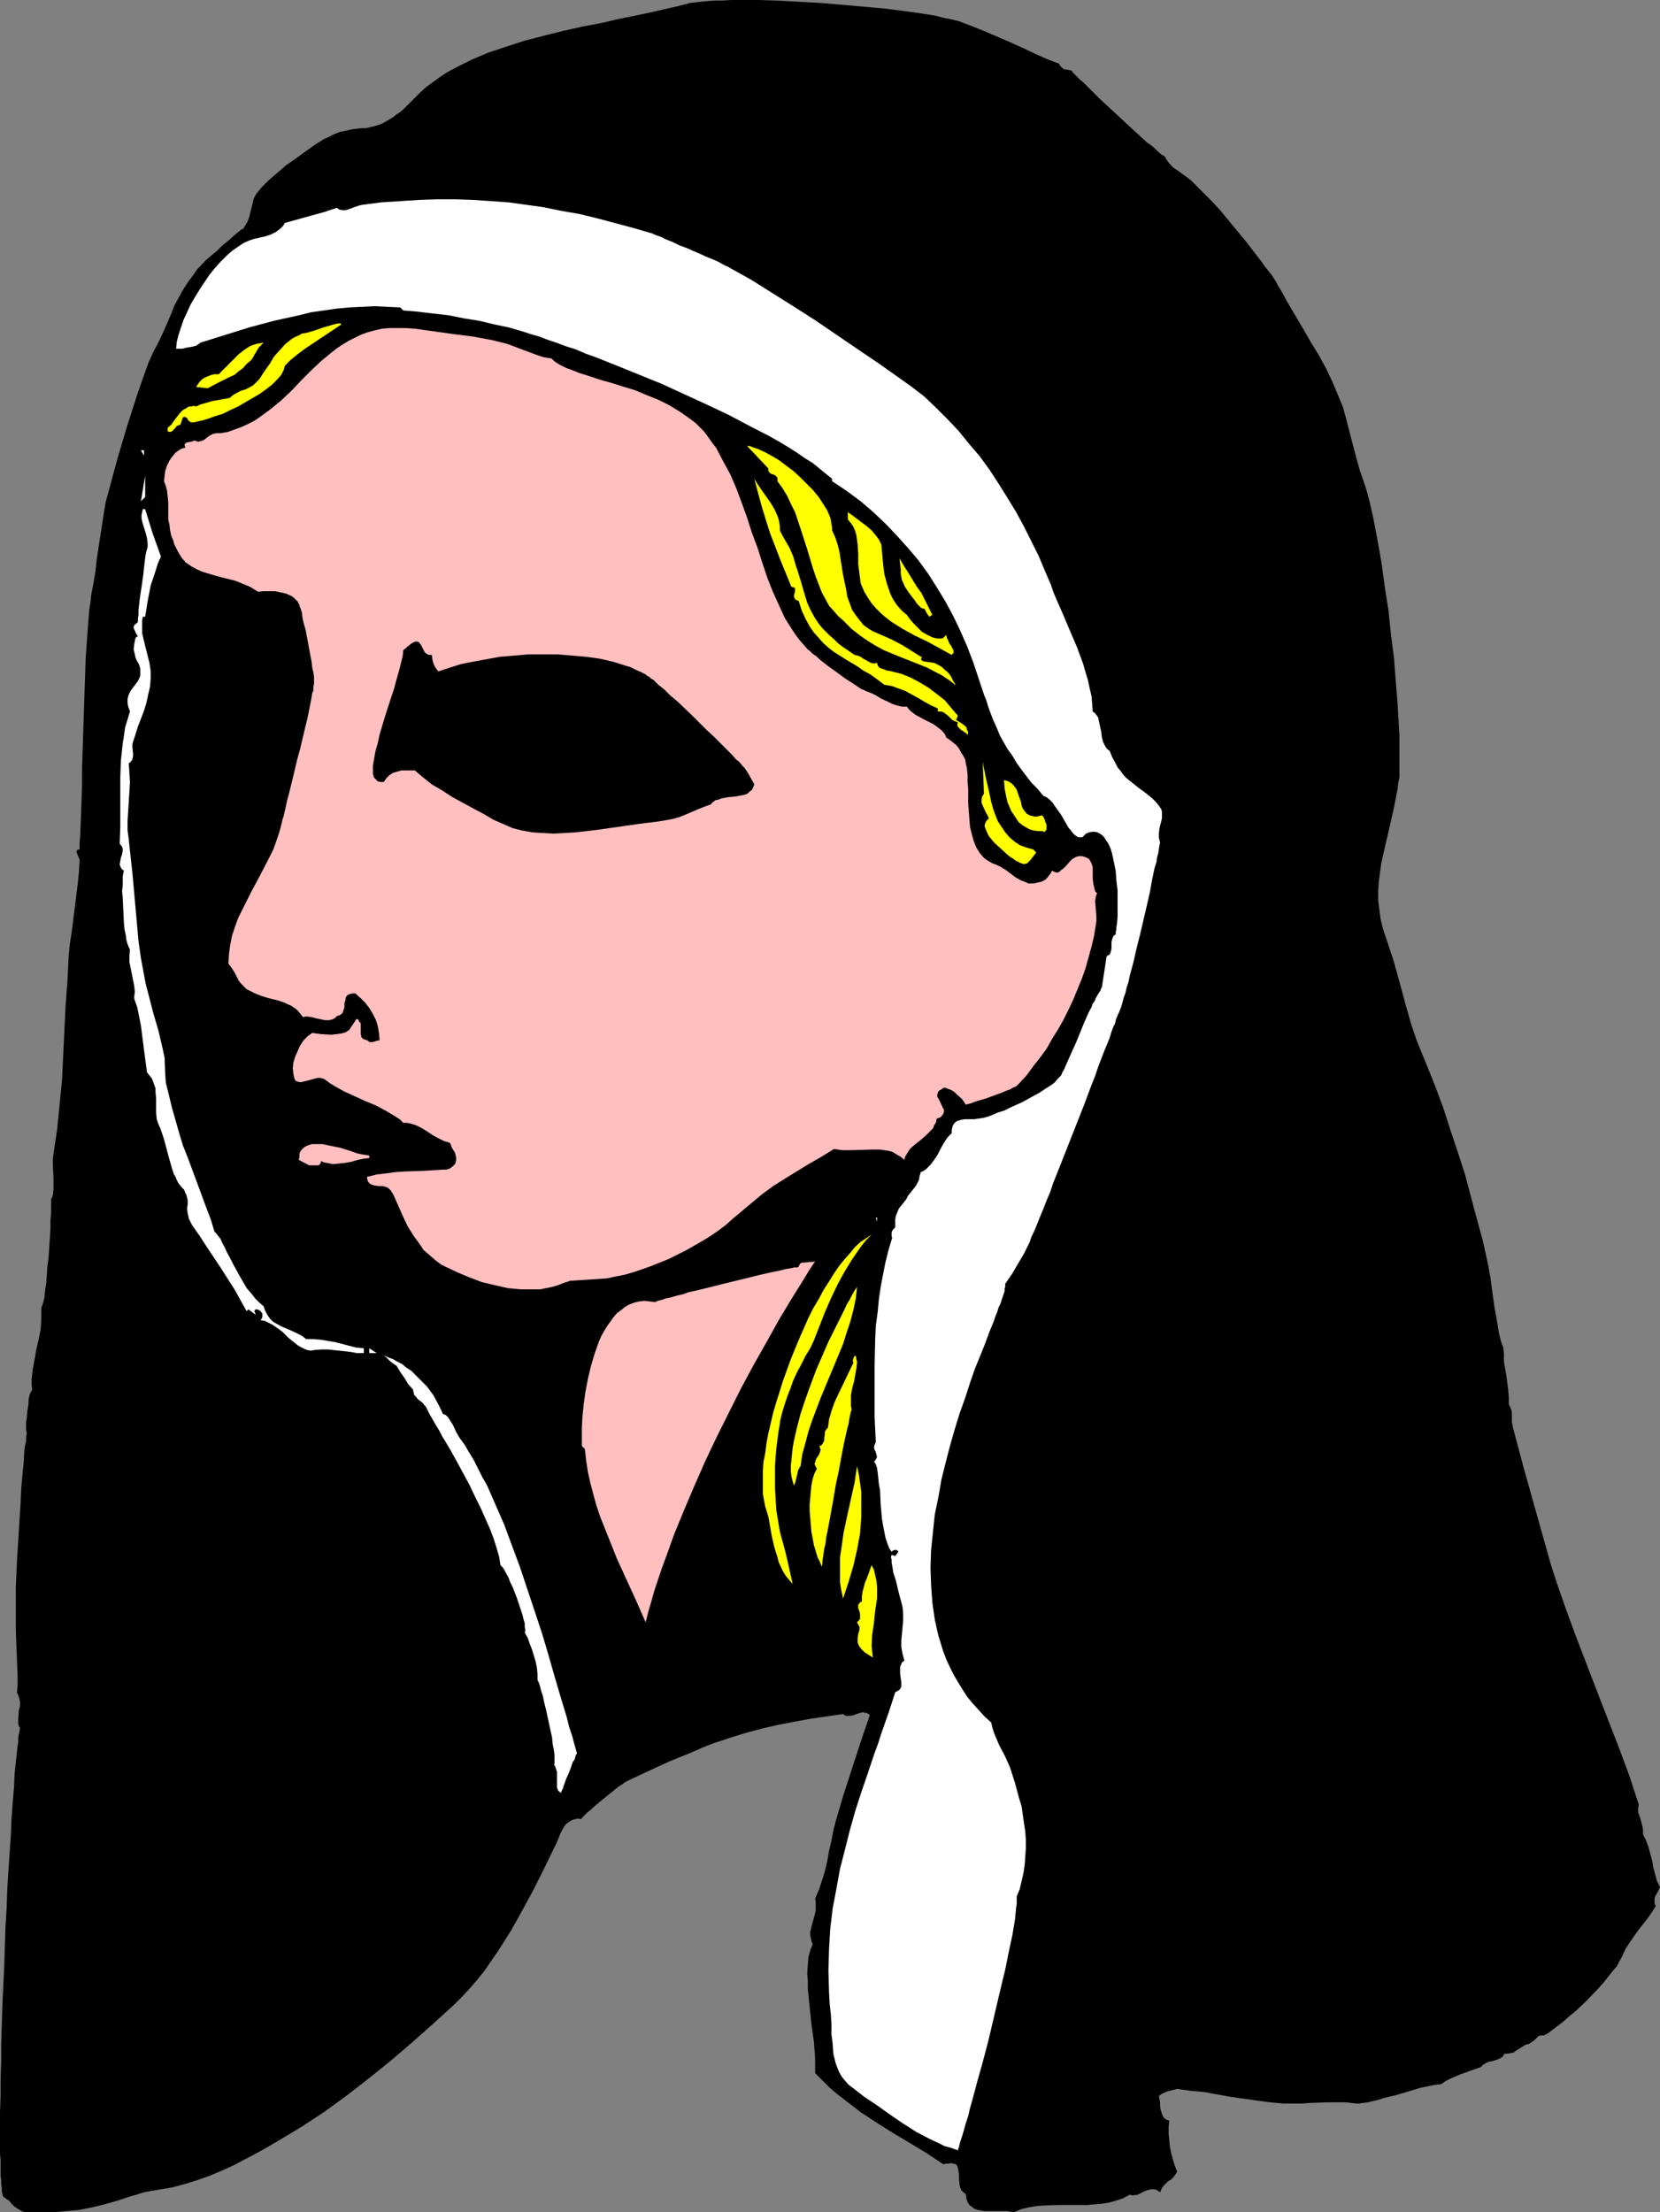 <?xml version="1.0" encoding="UTF-8" standalone="no"?>
<svg
   version="1.0"
   width="116.857mm"
   height="155.668mm"
   id="svg26"
   sodipodi:docname="Nun 13.wmf"
   xmlns:inkscape="http://www.inkscape.org/namespaces/inkscape"
   xmlns:sodipodi="http://sodipodi.sourceforge.net/DTD/sodipodi-0.dtd"
   xmlns="http://www.w3.org/2000/svg"
   xmlns:svg="http://www.w3.org/2000/svg">
  <rect width="100%" height="100%" fill="#808080" stroke="none"/>
  <sodipodi:namedview
     id="namedview26"
     pagecolor="#ffffff"
     bordercolor="#000000"
     borderopacity="0.25"
     inkscape:showpageshadow="2"
     inkscape:pageopacity="0.0"
     inkscape:pagecheckerboard="0"
     inkscape:deskcolor="#d1d1d1"
     inkscape:document-units="mm" />
  <defs
     id="defs1">
    <pattern
       id="WMFhbasepattern"
       patternUnits="userSpaceOnUse"
       width="6"
       height="6"
       x="0"
       y="0" />
  </defs>
  <path
     style="fill:#000000;fill-opacity:1;fill-rule:evenodd;stroke:none"
     d="m 281.837,16.967 0.162,0.485 0.323,0.323 0.323,0.323 0.485,0.323 1.131,0.162 0.808,0.162 0.162,0.162 0.162,0.323 0.323,0.323 0.485,0.485 0.485,0.485 0.646,0.646 0.808,0.646 0.808,0.808 1.778,1.778 1.939,1.939 2.101,1.939 2.262,2.101 4.363,4.04 1.939,1.778 1.939,1.778 0.97,0.646 0.808,0.646 0.646,0.646 0.646,0.646 0.646,0.485 0.485,0.323 0.323,0.162 0.162,0.162 0.646,1.131 0.808,0.97 0.808,0.808 0.97,0.646 1.778,1.293 1.131,0.808 0.97,0.808 2.424,2.424 2.586,2.585 2.424,2.585 2.262,2.747 4.687,5.656 4.363,5.656 0.646,0.97 0.646,0.808 1.293,1.616 1.131,1.778 0.485,0.97 0.646,0.97 1.939,3.555 2.101,3.555 2.101,3.555 1.939,3.393 2.101,3.393 1.939,3.555 1.778,3.717 1.616,3.878 1.131,2.747 0.808,2.909 1.454,5.656 1.454,5.494 0.808,2.909 0.97,2.747 0.485,1.454 0.485,1.616 0.485,1.778 0.485,2.101 0.485,2.101 0.485,2.424 0.485,2.585 0.485,2.585 0.485,2.747 0.485,2.909 0.808,5.979 0.97,6.14 0.646,6.302 0.808,6.302 0.485,6.302 0.485,5.979 0.162,2.909 0.162,2.747 0.162,2.585 v 2.585 4.525 2.101 1.939 l -0.323,1.616 -0.162,1.454 -0.97,5.009 -1.131,5.009 -1.131,4.848 -1.131,5.009 -0.323,2.424 -0.323,2.424 -0.162,2.585 v 2.424 l 0.323,2.585 0.323,2.424 0.646,2.585 0.808,2.424 0.97,2.909 0.97,2.909 1.616,5.817 1.616,5.979 1.616,5.656 1.454,4.201 3.232,7.918 1.616,4.04 2.101,5.656 1.939,5.979 1.939,5.817 1.939,5.979 1.616,6.14 1.616,5.979 1.616,5.979 1.293,5.979 0.646,3.555 0.97,7.272 0.646,3.555 0.323,1.939 0.162,0.97 0.162,0.97 0.485,1.939 0.323,0.97 0.323,0.808 0.162,1.778 v 1.939 l 0.646,3.717 0.485,3.717 0.162,1.939 v 1.939 l 0.323,0.646 0.323,0.808 0.162,0.808 v 0.808 1.616 l 0.162,0.808 0.162,0.808 2.747,10.342 2.909,10.342 2.909,10.342 1.454,5.171 1.616,5.009 2.586,7.433 2.747,7.433 5.656,14.705 5.656,14.543 2.747,7.433 2.424,7.433 -0.162,0.97 v 1.131 l 0.646,1.778 0.485,1.939 0.162,0.97 v 1.131 l 0.808,1.616 0.646,1.778 0.485,1.778 0.485,1.778 0.323,1.939 0.485,1.778 0.485,1.778 0.808,1.616 -0.646,1.293 -0.646,1.131 -0.162,0.646 v 0.646 0.646 l 0.323,0.646 -1.131,1.778 -1.131,1.616 -2.424,3.07 -1.131,1.616 -1.131,1.616 -1.131,1.778 -0.97,2.101 -0.646,1.131 -0.646,1.293 -1.131,1.293 -1.131,1.454 -1.293,1.616 -1.293,1.454 -3.07,3.232 -3.07,2.909 -1.616,1.293 -1.616,1.454 -1.454,1.131 -1.293,0.97 -1.293,0.97 -1.131,0.646 h -0.808 l -0.646,0.162 -0.485,0.485 -0.485,0.485 -1.131,0.808 -0.485,0.323 -0.808,0.162 -1.293,0.808 -1.293,0.808 -0.646,0.485 -0.808,0.162 -0.646,0.162 h -0.97 l -0.323,0.485 -0.162,0.323 -0.808,0.485 -0.808,0.323 -0.97,0.323 -0.97,0.162 -0.808,0.323 -0.808,0.485 -0.646,0.646 -2.747,0.97 -1.293,0.485 -1.454,0.485 -2.586,1.131 -1.293,0.646 -1.131,0.808 -1.293,0.162 -1.131,0.162 -1.454,0.323 -1.616,0.323 -3.232,0.97 -3.232,0.97 -3.394,0.808 -1.454,0.485 -1.454,0.323 -1.293,0.323 -1.293,0.162 -0.97,0.162 h -0.808 l -1.454,-0.162 -1.293,-0.162 h -2.586 -2.424 l -4.525,0.162 -2.262,0.162 h -2.262 -2.586 l -3.555,-0.323 -3.555,-0.485 -6.949,-0.97 -7.111,-1.293 -3.555,-0.323 -3.555,-0.485 -1.293,0.323 -1.293,0.323 -1.131,0.485 -0.646,0.323 -0.485,0.485 0.162,0.808 0.162,0.97 v 0.485 0.485 l 0.162,0.97 0.323,0.97 0.323,0.808 0.323,0.323 0.323,0.323 0.485,0.162 0.485,0.162 -0.162,1.616 v 1.778 l 0.162,1.778 0.162,1.778 0.323,1.616 0.485,1.778 0.485,1.616 0.646,1.616 -0.485,0.808 -0.485,0.646 -0.646,0.646 -0.808,0.485 -0.646,0.646 -0.646,0.646 -0.485,0.808 -0.323,0.808 -0.485,-0.323 -0.485,-0.323 -0.646,-0.162 h -0.485 l -0.97,0.162 -0.97,0.323 -0.97,0.485 -0.97,0.485 -1.131,0.162 H 301.068 l -0.485,-0.162 -1.778,0.97 -1.939,0.646 -1.778,0.485 -1.939,0.323 -1.939,0.162 -1.939,0.162 h -7.919 l -4.04,0.162 -1.778,0.162 -1.939,0.323 -1.939,0.485 -1.939,0.808 -0.808,-0.162 -0.97,-0.162 h -1.939 -2.101 -1.939 l -0.97,-0.162 -0.97,-0.162 -0.808,-0.323 -0.646,-0.485 -0.646,-0.485 -0.485,-0.808 -0.323,-0.97 -0.162,-1.131 -0.646,-0.485 -0.485,-0.485 -0.323,-0.646 -0.162,-0.646 -0.162,-1.616 v -0.808 l -0.162,-1.454 -0.162,-0.808 -0.162,-0.485 -0.323,-0.485 -0.646,-0.162 -0.646,-0.162 -0.808,0.162 h -0.646 l -0.646,0.162 -4.363,-2.909 -4.525,-2.747 -4.363,-2.585 -4.363,-2.747 -4.202,-2.747 -2.101,-1.616 -2.101,-1.616 -2.101,-1.616 -2.101,-1.778 -1.939,-1.939 -1.939,-1.939 v -1.939 -2.101 l -0.162,-2.101 -0.162,-2.262 -0.646,-4.525 -0.485,-4.686 -0.485,-4.686 v -2.262 l -0.162,-2.101 0.162,-2.101 0.162,-2.101 0.485,-1.778 0.646,-1.616 -0.323,-0.808 -0.162,-0.808 -0.162,-0.808 v -0.808 l 0.323,-1.454 0.808,-2.909 0.323,-1.454 v -1.616 -0.646 l -0.162,-0.808 0.97,-2.262 0.808,-2.424 0.808,-2.585 0.646,-2.747 0.485,-2.747 0.646,-2.747 0.485,-2.585 0.646,-2.585 2.101,-7.11 2.262,-6.948 2.262,-6.948 2.424,-7.11 -0.323,-0.323 -0.485,-0.323 h -0.485 l -0.485,-0.162 -0.808,0.162 -0.97,0.323 -0.808,0.323 -0.97,0.162 h -0.97 l -0.323,-0.162 -0.485,-0.323 -4.525,0.646 -4.363,0.646 -4.363,0.808 -4.202,0.808 -4.202,0.97 -4.202,1.131 -4.202,1.293 -4.363,1.454 -2.909,1.131 -2.909,1.293 -5.979,2.424 -5.979,2.747 -2.747,1.293 -2.747,1.293 -0.485,0.323 -0.646,0.485 -0.808,0.485 -0.808,0.646 -1.616,1.293 -1.778,1.454 -1.778,1.454 -1.616,1.454 -0.808,0.646 -0.646,0.646 -0.646,0.646 -0.323,0.485 -0.97,-0.162 -0.646,0.162 -0.646,0.162 -0.646,0.323 -1.131,0.808 -0.808,1.131 -0.646,1.293 -1.131,2.747 -0.646,1.293 -2.586,5.333 -2.747,5.494 -3.07,5.656 -3.07,5.494 -3.394,5.333 -1.778,2.585 -1.778,2.585 -1.939,2.424 -1.939,2.262 -2.101,2.262 -2.101,2.101 -5.495,5.009 -5.656,5.009 -5.656,4.848 -5.818,4.686 -5.818,4.525 -5.979,4.363 -6.141,4.04 -6.464,3.878 -2.747,1.616 -2.909,1.616 -3.07,1.616 -3.07,1.616 -3.232,1.454 -3.07,1.293 -3.232,1.131 -3.07,0.97 -3.555,0.97 -3.878,0.646 -3.717,0.646 -1.939,0.646 -1.778,0.485 -3.394,1.131 -3.394,0.97 -3.394,0.808 -3.232,0.646 -3.394,0.323 -3.555,0.323 H 10.827 7.111 L 5.979,588.192 5.171,587.707 4.363,587.222 3.717,586.737 3.07,586.091 2.424,585.283 1.616,584.798 0.808,584.152 0.646,583.506 0.485,582.859 v -0.97 l -0.162,-0.97 v -1.131 l -0.162,-1.131 v -1.293 -1.454 -1.454 L 0,572.841 v -3.393 -3.878 -3.878 l 0.162,-4.363 v -4.525 l 0.162,-4.686 v -4.848 l 0.162,-5.009 0.162,-5.171 0.485,-10.342 0.323,-10.342 0.323,-5.171 0.162,-5.009 0.323,-5.009 0.323,-4.848 0.323,-4.525 0.162,-4.363 0.323,-4.201 0.323,-3.878 0.162,-3.555 0.162,-1.616 0.162,-1.616 0.162,-1.454 0.162,-1.454 0.162,-1.293 0.162,-1.131 v -1.131 l 0.162,-0.97 0.162,-0.808 0.162,-0.808 L 5.01,459.08 4.848,458.434 v -1.131 l 0.162,-2.424 0.323,-1.131 v -1.131 l -0.323,-1.293 -0.162,-0.485 -0.323,-0.646 0.162,-2.101 v -2.101 l -0.162,-4.201 -0.162,-4.201 -0.162,-4.201 v -4.848 -3.07 -3.232 l 0.162,-3.555 0.162,-3.717 0.485,-7.756 0.485,-7.756 0.162,-3.717 0.323,-3.555 0.323,-3.232 0.162,-3.07 0.162,-1.293 0.323,-1.293 v -1.131 l 0.162,-0.97 v -0.323 l -0.162,-0.485 v -0.646 -0.808 -0.808 l 0.162,-0.97 0.162,-1.939 0.323,-1.939 v -0.97 l 0.162,-0.808 0.162,-0.646 0.323,-0.646 0.162,-0.323 0.162,-0.323 -0.162,-1.293 v -1.454 l 0.323,-2.747 0.485,-2.585 0.485,-2.747 0.646,-2.747 0.485,-2.585 0.162,-2.747 v -1.454 -1.293 -0.162 l 0.162,-0.323 0.162,-0.485 0.162,-0.485 0.162,-0.646 0.162,-0.646 0.162,-1.778 0.323,-2.101 0.162,-2.101 0.162,-2.424 0.323,-2.424 0.323,-5.009 0.162,-2.424 v -2.101 l 0.162,-2.101 v -1.616 -2.101 l 0.323,-0.646 0.162,-0.485 0.162,-1.454 v -1.616 -1.616 l -0.162,-3.232 v -1.616 l 0.162,-1.454 0.97,-6.464 0.646,-6.464 0.646,-6.625 0.323,-6.625 0.646,-13.412 0.485,-6.464 0.323,-6.625 0.323,-3.232 0.485,-3.07 0.808,-6.464 0.808,-6.464 0.323,-3.232 0.162,-3.07 -0.162,-0.323 -0.162,-0.485 -0.162,-0.323 -0.162,-0.485 -0.162,-0.323 v -0.323 l 0.162,-0.323 0.646,-0.162 v -1.778 l 0.162,-1.939 0.162,-4.04 0.162,-4.363 0.162,-4.686 v -4.686 l 0.162,-4.848 0.323,-10.019 0.162,-4.848 0.162,-4.848 0.162,-4.848 0.323,-4.525 0.323,-4.363 0.323,-4.04 0.323,-1.939 0.162,-1.778 0.323,-1.778 0.323,-1.616 0.485,-2.909 0.323,-3.07 0.485,-3.232 0.485,-3.07 0.97,-6.302 0.485,-2.909 0.808,-2.909 2.262,-8.403 2.586,-8.726 2.747,-8.564 1.454,-4.201 1.454,-4.04 1.293,-2.909 1.454,-2.747 1.293,-2.747 1.131,-2.585 0.97,-2.262 0.808,-2.101 0.97,-1.778 0.97,-1.778 0.97,-1.616 0.97,-1.454 1.131,-1.454 0.97,-1.454 2.424,-2.585 2.909,-2.424 1.454,-1.454 1.616,-1.293 1.616,-1.454 1.778,-1.454 0.646,-0.323 0.323,-0.646 0.646,-0.97 0.485,-1.293 0.323,-1.293 0.323,-1.293 0.323,-1.293 0.323,-1.293 0.646,-1.131 0.646,-0.808 0.808,-0.97 0.808,-0.808 0.97,-0.97 2.262,-1.939 2.424,-2.101 2.586,-1.778 2.424,-1.778 1.131,-0.808 1.131,-0.808 0.97,-0.646 0.808,-0.485 0.97,-0.646 1.131,-0.485 1.616,-0.808 1.616,-0.646 1.616,-0.323 1.454,-0.323 1.293,-0.162 1.293,-0.162 h 1.293 l 1.293,-0.323 1.293,-0.323 1.454,-0.485 1.454,-0.808 0.808,-0.485 0.808,-0.485 0.808,-0.646 0.97,-0.646 0.97,-0.808 0.97,-0.97 0.97,-0.97 1.131,-1.131 1.454,-1.454 1.616,-1.454 1.778,-1.293 1.778,-1.293 1.939,-1.293 2.101,-1.131 1.939,-0.97 2.262,-1.131 4.525,-1.939 4.848,-1.616 5.01,-1.616 5.01,-1.293 5.171,-1.293 5.01,-1.131 5.171,-0.97 4.848,-1.131 4.848,-0.97 4.525,-0.97 4.202,-0.97 2.101,-0.485 1.939,-0.485 1.131,-0.323 1.454,-0.162 1.454,-0.162 1.778,-0.162 1.939,-0.162 h 2.101 L 194.571,0 h 2.262 2.424 2.586 l 5.333,0.162 5.656,0.323 5.818,0.323 5.656,0.485 5.495,0.485 5.495,0.485 2.586,0.323 2.424,0.323 2.424,0.323 2.262,0.323 2.101,0.323 1.939,0.323 1.778,0.485 1.616,0.323 1.454,0.323 1.293,0.323 3.394,1.293 3.232,1.293 6.787,2.909 3.232,1.454 3.394,1.616 3.232,1.454 z"
     id="path1" />
  <path
     style="fill:#ffffff;fill-opacity:1;fill-rule:evenodd;stroke:none"
     d="m 290.725,189.223 0.646,0.485 0.485,0.646 0.323,0.485 0.162,0.808 0.323,1.454 0.323,1.454 0.162,1.454 0.323,1.293 0.323,0.646 0.323,0.646 0.485,0.646 0.646,0.485 0.646,1.616 0.808,1.454 0.646,1.293 0.808,0.97 0.808,1.131 0.808,0.808 1.616,1.293 1.616,1.293 1.778,1.293 1.778,1.454 0.97,0.97 0.808,0.97 0.323,0.485 0.323,0.485 0.162,0.646 v 0.485 1.293 l -0.323,1.293 -0.323,1.293 -0.162,1.293 v 1.293 l 0.162,0.646 0.162,0.646 -0.162,0.646 -0.162,0.97 -0.162,1.131 -0.323,1.131 -0.162,1.293 -0.485,1.454 -0.646,3.07 -0.646,3.555 -0.808,3.555 -1.778,7.595 -0.97,3.878 -0.808,3.555 -0.97,3.555 -0.323,1.616 -0.485,1.454 -0.323,1.454 -0.485,1.293 -0.323,1.293 -0.323,1.131 -0.323,0.808 -0.323,0.808 -0.323,0.646 -0.162,0.485 v 0 l -0.162,0.323 -0.162,0.485 -0.162,0.808 -0.485,0.97 -0.485,1.293 -0.485,1.616 -0.646,1.616 -0.808,1.939 -0.808,2.101 -0.808,2.101 -0.808,2.424 -0.97,2.424 -1.939,5.171 -2.101,5.333 -2.101,5.333 -2.101,5.332 -1.939,4.848 -0.808,2.424 -0.97,2.262 -0.808,2.101 -0.808,1.939 -0.646,1.616 -0.646,1.616 -0.646,1.454 -0.485,0.97 -0.323,0.97 -0.162,0.485 -1.454,2.909 -1.616,2.747 -1.616,2.747 -1.778,2.585 v 0.323 0.485 l -0.162,0.485 v 0.646 l -0.485,1.454 -0.323,0.97 -0.323,0.97 -0.485,0.97 -0.323,1.131 -0.485,1.131 -0.485,1.454 -1.131,2.747 -1.131,3.07 -1.293,3.232 -1.454,3.555 -1.293,3.717 -1.293,4.04 -1.454,4.04 -1.293,4.201 -1.293,4.525 -1.131,4.363 -1.131,4.525 -0.808,4.686 -0.97,4.686 -0.485,4.686 -0.485,4.686 -0.162,4.686 0.162,4.686 0.323,4.525 0.323,2.262 0.323,2.262 0.485,2.262 0.485,2.101 0.646,2.101 0.646,2.101 0.808,2.101 0.97,2.101 0.97,1.939 1.131,1.939 1.293,2.101 1.131,1.778 1.454,1.778 1.616,1.778 1.616,1.778 1.778,1.616 0.323,1.454 0.485,1.454 1.293,3.07 1.616,3.07 0.646,1.454 0.646,1.454 1.293,4.04 1.131,4.201 0.646,2.101 0.323,2.262 0.323,2.262 0.323,2.101 0.162,2.262 v 2.262 l -0.162,2.262 -0.162,2.262 -0.323,2.101 -0.485,2.101 -0.485,2.101 -0.808,1.939 v 0.808 1.131 l -0.162,1.131 -0.162,1.616 -0.162,1.616 -0.323,1.939 -0.323,1.939 -0.485,2.262 -0.485,2.262 -0.485,2.424 -0.485,2.424 -0.646,2.585 -1.293,5.494 -1.293,5.494 -1.293,5.494 -1.454,5.494 -1.454,5.171 -0.646,2.424 -0.646,2.424 -0.646,2.262 -0.485,2.101 -0.646,1.939 -0.485,1.778 -0.485,1.616 -0.485,1.454 -0.323,1.293 -0.323,0.97 -1.778,-0.646 -1.778,-0.485 -1.939,-0.97 -1.778,-0.808 -3.717,-1.939 -3.555,-2.262 -3.555,-2.424 -3.394,-2.424 -3.394,-2.262 -2.909,-2.262 -1.293,-0.97 -0.97,-1.131 -0.808,-0.97 -0.646,-1.131 -0.485,-1.131 -0.485,-1.293 -0.323,-1.293 -0.323,-1.293 -0.162,-2.585 -0.323,-2.585 v -2.585 l -0.162,-2.585 -0.323,-3.07 -0.162,-2.909 -0.162,-5.817 0.162,-5.656 0.323,-5.494 0.646,-5.333 0.97,-5.171 0.97,-5.333 1.293,-5.009 1.293,-5.171 1.454,-5.171 1.616,-5.009 1.778,-5.171 1.778,-5.332 0.97,-2.585 0.808,-2.585 1.939,-5.494 1.778,-5.494 0.646,-0.323 0.485,-0.323 0.323,-0.485 0.162,-0.323 v -0.485 -0.646 l -0.162,-1.131 -0.162,-1.293 v -1.293 -0.485 l 0.323,-0.646 0.162,-0.485 0.646,-0.485 -0.485,-1.778 -0.323,-1.778 v -1.778 l 0.162,-1.778 0.162,-1.778 0.162,-1.778 v -1.778 l -0.162,-1.778 -0.162,-0.646 -0.162,-0.646 -0.485,-1.778 -0.485,-1.939 -0.485,-2.101 -0.646,-1.939 -0.323,-1.939 -0.162,-0.808 v -0.808 l -0.162,-0.646 0.162,-0.646 0.97,0.323 0.808,-1.131 -0.162,-0.323 -0.323,-0.162 h -0.485 l -0.485,0.162 -0.323,0.323 -0.646,-0.97 -0.485,-1.293 -0.485,-1.454 -0.323,-1.616 -0.323,-1.616 -0.323,-1.939 -0.323,-3.717 -0.162,-3.717 -0.323,-1.778 -0.162,-1.616 -0.162,-1.454 -0.162,-1.131 -0.323,-0.97 -0.485,-0.808 0.323,-0.162 0.162,-0.323 0.323,-0.646 -0.162,-0.646 -0.162,-0.646 -0.323,-0.646 -0.162,-0.646 0.162,-0.646 0.162,-0.323 0.162,-0.485 -0.323,-6.625 v -6.787 -6.948 l 0.162,-7.11 0.162,-3.393 0.485,-3.555 0.323,-3.393 0.485,-3.393 0.646,-3.393 0.646,-3.232 0.808,-3.232 0.97,-3.232 -0.162,-0.323 v -0.485 -0.323 -0.323 l 0.323,-0.646 0.646,-0.646 v -0.97 -1.131 l 0.162,-0.97 0.808,-1.939 0.646,-0.808 1.293,-1.616 0.485,-0.97 0.646,-0.808 1.293,-1.616 0.485,-0.808 0.485,-0.97 0.162,-0.97 0.323,-1.131 0.808,-0.323 0.646,-0.485 0.646,-0.646 0.485,-0.485 0.97,-1.293 0.97,-1.454 0.808,-1.616 0.808,-1.454 0.97,-1.454 1.131,-1.131 v -0.808 l 0.162,-0.808 0.162,-0.485 0.323,-0.485 0.323,-0.323 0.485,-0.323 0.97,-0.323 1.131,-0.162 h 1.131 1.293 l 1.131,-0.162 1.131,-0.162 1.293,-0.323 1.293,-0.485 1.454,-0.646 1.616,-0.485 1.616,-0.808 3.232,-1.454 3.232,-1.778 1.454,-0.808 1.454,-0.97 1.293,-0.808 1.131,-0.808 0.808,-0.97 0.808,-0.808 v 0 l 0.162,-0.162 0.162,-0.323 0.162,-0.485 0.485,-0.808 0.485,-1.131 0.646,-1.454 0.646,-1.454 1.454,-3.232 1.454,-3.555 0.646,-1.616 0.646,-1.454 0.646,-1.454 0.646,-1.131 0.323,-0.97 0.485,-0.646 0.162,-0.323 0.162,-0.485 0.646,-1.131 0.646,-0.97 0.162,-0.485 v -0.162 h 0.162 l 0.646,-4.201 0.646,-4.201 0.485,-0.323 0.323,-0.162 0.323,-0.808 0.162,-0.808 v -0.808 -0.808 l 0.162,-0.808 0.323,-0.808 0.323,-0.323 0.323,-0.162 v -0.646 l 0.162,-0.646 v -0.646 l 0.162,-0.808 0.162,-1.939 v -2.101 -2.424 -2.585 l -0.323,-2.585 -0.162,-2.424 -0.485,-2.424 -0.485,-2.262 -0.323,-1.131 -0.323,-0.808 -0.485,-0.97 -0.485,-0.646 -0.485,-0.808 -0.485,-0.485 -0.646,-0.485 -0.646,-0.323 -0.646,-0.162 h -0.808 l -0.808,0.162 -0.808,0.323 -0.485,0.485 -0.162,0.162 -0.323,0.323 h -0.323 -0.808 l -0.485,-0.323 -0.646,-0.485 -0.646,-0.808 -0.808,-0.97 -0.646,-1.131 -1.293,-2.262 -1.616,-2.262 -0.646,-0.97 -0.808,-0.808 -0.808,-0.646 -0.808,-0.323 -1.616,-1.939 -1.616,-1.616 -2.586,-3.393 -1.293,-1.778 -1.131,-1.939 -1.293,-1.778 -1.293,-2.262 -0.808,-1.454 -0.646,-1.616 -1.293,-2.909 -1.131,-3.07 -0.485,-1.616 -0.646,-1.616 -1.454,-4.363 -1.454,-4.363 -1.616,-4.201 -1.778,-4.04 -1.939,-4.04 -2.101,-3.878 -2.262,-3.717 -2.262,-3.555 -2.586,-3.555 -2.747,-3.232 -2.909,-3.232 -3.07,-3.232 -3.232,-3.07 -3.394,-2.909 -3.717,-2.747 -3.878,-2.585 v -0.646 l -1.616,-1.293 -1.778,-1.454 -1.778,-1.454 -2.101,-1.293 -2.101,-1.454 -2.262,-1.454 -2.424,-1.454 -2.586,-1.454 -5.333,-2.747 -5.495,-2.909 -5.818,-2.747 -5.979,-2.747 -5.979,-2.747 -5.979,-2.424 -5.979,-2.424 -5.656,-2.262 -2.747,-0.97 -2.586,-1.131 -2.586,-0.808 -2.586,-0.97 -2.424,-0.808 -2.101,-0.808 -2.262,-0.646 -1.939,-0.646 -3.878,-1.131 -3.878,-0.808 -4.04,-0.97 -4.04,-0.646 -4.04,-0.808 -4.202,-0.485 -4.04,-0.485 -3.878,-0.323 -0.808,-0.808 -3.394,-0.162 -3.394,-0.162 -3.394,0.162 -3.394,0.162 -3.394,0.323 -3.394,0.485 -3.394,0.485 -3.232,0.808 -6.626,1.454 -6.626,1.778 -12.928,4.04 -0.646,0.485 -0.485,0.323 -1.293,0.323 -1.131,0.162 -0.646,0.162 -0.646,0.162 h -1.616 l 0.162,-1.778 0.485,-1.939 0.646,-1.939 0.646,-1.939 0.97,-2.101 0.97,-2.101 1.131,-1.939 1.293,-2.101 1.293,-1.939 1.293,-1.939 1.454,-1.778 1.454,-1.616 1.616,-1.616 1.454,-1.293 1.616,-1.131 1.454,-0.97 1.454,-0.646 1.454,-0.485 0.808,-0.162 0.646,-0.162 1.454,-0.323 1.454,-0.485 1.293,-0.646 0.646,-0.485 0.646,-0.485 0.646,-0.646 0.485,-0.808 6.949,-1.939 3.555,-0.97 3.394,-1.131 0.323,0.323 0.323,0.162 0.808,0.162 H 91.953 l 0.97,-0.323 1.778,-0.646 0.97,-0.323 0.808,-0.162 5.01,-0.646 5.01,-0.323 5.01,-0.323 4.848,-0.162 h 4.848 l 4.687,0.162 4.687,0.323 4.687,0.323 4.687,0.646 4.687,0.646 4.687,0.97 4.687,0.808 4.687,1.131 4.848,1.293 4.848,1.293 5.01,1.454 v 0 h 0.162 l 0.162,0.162 0.485,0.162 0.323,0.162 0.485,0.162 1.293,0.485 0.485,0.323 0.808,0.323 1.616,0.646 1.616,0.808 1.778,0.646 3.717,1.616 1.778,0.808 1.616,0.646 1.454,0.646 1.131,0.646 0.97,0.485 0.485,0.162 0.162,0.162 5.818,3.232 5.656,3.555 5.656,3.555 5.818,3.717 11.151,7.595 5.495,3.717 2.747,1.939 2.747,1.939 3.394,2.424 3.394,2.585 3.07,2.909 3.07,3.07 3.07,3.232 2.747,3.393 2.909,3.393 2.586,3.555 2.424,3.717 2.424,3.878 2.262,3.717 2.101,3.878 1.939,3.878 1.939,3.878 1.616,3.878 1.616,3.717 0.646,1.939 0.808,1.939 1.778,4.04 1.778,4.201 1.939,4.525 1.616,4.363 0.646,2.262 0.646,2.101 0.485,2.262 0.485,2.101 0.162,1.939 z"
     id="path2" />
  <path
     style="fill:#ffff00;fill-opacity:1;fill-rule:evenodd;stroke:none"
     d="m 90.821,86.29 -3.878,2.585 -3.878,2.585 -1.939,1.293 -1.939,1.454 -1.778,1.454 -1.616,1.616 -0.162,0.646 -0.162,0.485 -0.323,0.646 -0.323,0.646 -1.131,1.293 -1.293,1.293 -1.454,1.131 -1.778,1.293 -1.939,1.131 -1.939,1.131 -1.939,1.131 -2.101,0.97 -1.939,0.97 -2.101,0.646 -1.778,0.646 -1.616,0.485 -1.454,0.323 -0.646,0.162 h -0.646 -0.323 l -0.646,-0.485 -0.162,-0.323 -0.162,-0.323 -0.323,-0.162 -0.323,-0.162 -0.485,0.162 -0.646,1.939 -0.485,0.162 -0.485,0.162 -0.323,0.485 -0.646,0.646 -0.323,0.323 -0.485,0.162 -0.646,-0.162 v -0.97 l 0.97,-0.808 0.646,-0.97 1.616,-2.101 0.808,-0.808 1.131,-0.646 0.485,-0.323 h 0.646 l 0.646,-0.162 0.646,0.162 0.97,-0.485 1.131,-0.323 2.262,-0.646 4.525,-0.808 0.97,-0.808 1.131,-0.646 0.97,-0.485 1.131,-0.323 0.97,-0.485 1.131,-0.646 0.97,-0.97 0.485,-0.485 0.485,-0.646 0.485,-0.808 0.646,-0.97 1.293,-1.778 1.131,-1.939 1.454,-1.616 1.616,-1.778 0.808,-0.646 0.808,-0.646 0.808,-0.485 1.131,-0.485 0.808,-0.485 1.131,-0.162 1.131,-0.323 1.131,-0.323 2.262,-0.808 2.262,-0.646 1.131,-0.323 1.131,-0.162 z"
     id="path3" />
  <path
     style="fill:#ffbfbf;fill-opacity:1;fill-rule:evenodd;stroke:none"
     d="m 146.736,95.339 0.646,0.646 0.646,0.485 0.808,0.485 0.97,0.485 0.97,0.485 0.97,0.323 2.424,0.97 2.586,0.808 2.909,0.97 2.909,0.808 3.07,0.97 3.232,0.97 3.07,1.293 3.232,1.293 2.909,1.454 2.909,1.778 2.747,1.939 1.293,0.97 1.131,1.131 1.131,1.131 0.97,1.293 1.131,1.616 1.131,1.454 1.778,3.393 1.939,3.555 1.616,3.717 1.454,3.878 1.454,4.04 1.293,4.04 1.454,3.878 1.293,4.04 1.293,3.878 1.454,3.717 1.616,3.555 1.616,3.555 1.939,3.07 0.97,1.454 0.97,1.293 1.131,1.293 1.131,1.293 0.646,0.485 0.646,0.646 0.97,0.646 0.808,0.808 2.262,1.778 2.262,1.616 2.424,1.778 2.262,1.454 0.97,0.646 0.97,0.646 0.808,0.323 0.646,0.323 1.293,0.485 1.293,0.646 1.293,0.808 1.454,0.646 1.293,0.646 1.293,0.485 1.454,0.323 h 1.293 l 0.485,0.646 0.646,0.646 1.293,0.97 3.07,1.616 1.616,0.808 1.293,0.97 0.646,0.485 0.646,0.646 0.485,0.646 0.323,0.808 0.97,0.646 0.808,0.646 0.808,0.646 0.808,0.97 0.485,0.97 0.646,0.97 0.485,0.97 0.162,0.97 0.323,1.454 0.162,1.778 v 1.778 l 0.162,1.939 v 3.878 l 0.323,4.201 0.162,1.939 0.485,1.939 0.485,1.778 0.646,1.616 0.97,1.616 1.131,1.293 0.646,0.485 0.808,0.485 0.808,0.485 0.97,0.323 1.293,0.646 1.293,0.808 1.293,0.97 1.293,0.97 1.454,0.808 1.293,0.485 0.646,0.323 h 0.646 0.808 l 0.646,-0.162 0.808,-0.162 0.646,-0.162 0.646,-0.323 0.485,-0.323 0.808,-0.97 0.485,-0.646 0.323,-0.646 0.646,0.323 0.485,0.162 h 0.323 l 0.485,-0.162 0.485,-0.485 0.485,-0.323 0.97,-0.97 0.97,-1.131 0.485,-0.485 1.131,-0.646 0.808,-0.162 h 0.646 l 0.646,0.162 0.808,0.323 0.485,0.323 0.323,0.485 0.323,0.646 0.162,0.485 0.162,0.646 v 1.454 1.454 l 0.162,1.454 0.162,0.646 0.162,0.646 0.162,0.646 0.485,0.485 -0.323,0.97 -0.162,1.131 0.162,2.101 0.162,2.101 v 1.131 l -0.162,1.131 -0.485,2.909 -0.646,2.747 -0.808,2.909 -0.808,2.909 -0.97,2.747 -1.131,2.747 -1.131,2.747 -1.293,2.747 -1.293,2.585 -1.454,2.585 -1.616,2.585 -1.454,2.585 -1.778,2.424 -1.778,2.262 -1.778,2.424 -1.939,2.101 -0.323,0.323 -0.485,0.485 -0.808,0.323 -0.808,0.485 -0.97,0.323 -1.131,0.485 -4.363,1.616 -2.262,0.646 -0.97,0.323 -0.808,0.323 -0.646,0.162 -0.646,0.162 -0.97,-1.454 -1.454,-1.293 -0.646,-0.646 -0.808,-0.485 -0.808,-0.323 -0.97,-0.323 -0.485,0.162 -0.323,0.323 -0.646,0.323 -0.323,0.485 -0.162,0.646 v 0.485 l 0.323,0.485 0.646,1.293 0.485,1.131 0.323,0.485 v 0.646 l -0.162,0.485 -0.323,0.485 -0.485,0.485 -0.485,0.162 -0.485,0.162 -0.162,0.97 -0.485,0.808 -0.323,0.808 -0.646,0.646 -1.293,1.293 -1.293,1.131 -1.454,1.131 -1.293,1.131 -0.485,0.646 -0.485,0.808 -0.485,0.808 -0.162,0.808 -0.97,-0.808 -1.131,-0.646 -0.97,-0.646 -1.131,-0.323 -1.131,-0.162 -1.131,-0.162 h -2.586 l -5.01,0.162 h -2.424 l -1.131,-0.162 -1.131,-0.162 -3.394,2.101 -3.394,1.939 -6.303,3.878 -3.07,1.939 -3.07,2.262 -2.909,2.424 -3.07,2.585 -1.778,1.454 -1.778,1.616 -1.939,1.454 -2.101,1.454 -2.101,1.293 -2.262,1.293 -2.262,1.293 -2.262,1.131 -2.262,1.131 -2.424,0.97 -2.424,0.97 -2.262,0.808 -2.424,0.808 -2.262,0.646 -2.424,0.485 -2.262,0.485 -2.424,0.162 -5.01,0.323 -2.424,0.162 -0.808,0.323 -0.646,0.162 -1.616,0.646 -1.616,0.485 -1.616,0.323 -1.616,0.323 h -1.616 -1.778 -1.778 l -3.394,-0.323 -3.555,-0.808 -3.394,-0.808 -3.394,-1.293 -3.07,-1.293 -3.07,-1.454 -1.293,-0.646 -1.293,-0.97 -1.131,-0.97 -1.131,-0.97 -1.131,-0.97 -0.808,-1.293 -1.778,-2.424 -1.616,-2.585 -1.293,-2.747 -2.424,-5.494 -0.485,-0.808 -0.323,-0.485 -0.485,-0.485 -0.485,-0.323 -1.131,-0.323 h -1.131 l -1.131,-0.162 -0.485,-0.162 -0.485,-0.162 -0.323,-0.323 -0.323,-0.323 -0.162,-0.485 -0.162,-0.808 2.586,-0.646 2.747,-0.323 2.424,-0.323 2.424,-0.162 4.848,-0.162 2.586,-0.162 2.586,-0.162 h 0.97 l 0.97,-0.323 0.808,-0.646 0.323,-0.323 0.323,-0.485 0.162,-0.808 v -0.646 l -0.162,-0.646 -0.162,-0.646 -0.808,-1.293 -0.485,-1.293 -1.616,-0.485 -1.616,-0.808 -1.454,-0.808 -1.454,-0.97 -1.293,-0.808 -1.616,-0.808 -1.616,-0.485 -0.808,-0.162 h -0.97 l -0.97,-0.97 -1.293,-0.808 -2.424,-1.454 -2.747,-1.454 -2.747,-1.131 -5.656,-2.585 -2.586,-1.454 -1.293,-0.808 -1.293,-0.97 -0.485,-0.162 -0.646,-0.162 h -0.646 l -0.646,0.162 -1.131,0.323 -0.646,0.162 -0.646,0.162 -1.293,0.323 h -0.485 l -0.485,-0.162 -0.485,-0.162 -0.323,-0.485 -0.162,-0.646 -0.162,-0.808 -0.162,-1.454 0.162,-1.454 0.485,-1.616 0.646,-1.454 0.646,-1.454 0.97,-1.454 1.131,-1.131 1.131,-0.808 1.131,0.162 1.293,0.162 2.586,0.162 1.454,-0.162 1.293,-0.162 1.131,-0.323 0.97,-0.646 1.939,-2.909 0.485,0.162 0.162,0.485 0.323,0.323 0.162,0.323 v 0.97 1.778 l 0.162,0.808 0.323,0.323 0.162,0.162 0.485,0.162 0.485,0.162 0.323,0.162 0.323,0.323 h 0.485 0.485 l 0.97,-0.323 0.808,-0.162 -0.162,-1.778 -0.323,-1.939 -0.485,-1.616 -0.808,-1.616 -0.97,-1.616 -1.131,-1.454 -1.131,-1.131 -1.454,-1.293 h -0.808 l -0.646,0.162 -0.485,0.162 -0.323,0.323 -0.323,0.485 v 0.485 l -0.323,0.97 v 1.131 l -0.323,0.97 -0.162,0.485 -0.323,0.323 -0.485,0.323 -0.646,0.162 -0.485,0.485 -0.485,0.323 -0.485,0.162 -0.646,0.162 h -1.131 l -2.262,-0.485 -1.293,-0.323 -1.131,-0.162 h -0.485 l -0.646,0.162 -0.808,-0.97 -0.646,-0.808 -0.808,-0.646 -0.97,-0.646 -0.808,-0.323 -0.97,-0.485 -1.939,-0.646 -2.101,-0.485 -2.101,-0.646 -1.939,-0.808 -0.97,-0.485 -0.97,-0.485 -0.808,-0.808 -0.646,-0.646 -0.646,-0.808 -0.485,-0.97 -0.485,-0.97 -0.485,-0.808 -0.646,-0.97 -0.646,-0.808 0.162,-2.585 0.323,-2.424 0.485,-2.424 0.808,-2.424 0.808,-2.262 1.131,-2.262 2.262,-4.525 2.424,-4.525 2.424,-4.686 1.131,-2.262 0.808,-2.262 0.808,-2.424 0.646,-2.424 0.162,-0.808 0.323,-0.97 0.485,-2.101 0.485,-2.262 0.323,-1.131 0.323,-1.293 0.646,-2.585 1.293,-5.494 0.808,-2.909 1.293,-5.494 0.646,-2.585 0.485,-2.424 0.485,-2.424 0.323,-1.939 0.323,-0.808 v -0.97 l 0.162,-0.808 v -0.485 -0.485 -0.808 l -0.162,-1.131 -0.323,-1.293 -0.162,-1.616 -0.323,-1.616 -0.646,-3.555 -0.646,-3.393 -0.485,-1.616 -0.323,-1.454 -0.162,-1.454 -0.323,-0.97 -0.323,-0.808 v -0.323 l -0.162,-0.162 -0.323,-0.646 -0.485,-0.485 -0.485,-0.485 -0.646,-0.485 -1.454,-0.646 -1.454,-0.323 -1.454,-0.323 h -1.778 -1.454 l -1.293,0.162 -2.101,-1.293 -1.939,-0.808 -1.939,-0.808 -1.939,-0.485 -1.939,-0.485 -1.778,-0.485 -1.616,-0.485 -1.616,-0.485 -1.454,-0.646 -1.454,-0.808 -1.454,-0.97 -1.131,-1.293 -0.485,-0.808 -0.485,-0.808 -0.485,-0.97 -0.485,-0.97 -0.323,-1.131 -0.485,-1.131 -0.323,-1.454 -0.162,-1.454 -0.323,-1.454 v -1.454 -3.07 l -0.162,-1.616 -0.162,-1.454 -0.323,-1.293 -0.485,-1.293 0.162,-1.454 0.162,-1.293 0.485,-1.454 0.646,-1.293 0.808,-1.131 0.808,-0.97 1.131,-0.808 0.646,-0.323 0.808,-0.162 -0.162,-0.646 v -0.323 l 0.323,-0.323 0.485,-0.162 0.97,-0.162 0.485,-0.162 0.323,-0.162 0.485,0.162 0.485,0.162 0.808,-0.162 0.808,-0.323 0.808,-0.646 0.646,-0.485 0.97,-0.485 0.97,-0.162 h 0.323 0.646 l 1.939,-0.323 1.778,-0.646 1.778,-0.646 1.778,-0.808 1.616,-0.808 1.454,-0.97 3.07,-2.262 2.747,-2.262 2.747,-2.585 2.586,-2.747 2.586,-2.585 2.747,-2.585 2.747,-2.262 1.454,-1.131 1.454,-0.97 1.616,-0.97 1.616,-0.808 1.616,-0.808 1.778,-0.646 1.778,-0.485 2.101,-0.485 1.939,-0.162 h 2.101 2.262 l 2.424,0.162 10.343,1.454 5.171,0.646 5.171,0.97 1.939,0.485 1.939,0.485 3.878,1.454 3.878,1.454 1.939,0.646 z"
     id="path4" />
  <path
     style="fill:#ffff00;fill-opacity:1;fill-rule:evenodd;stroke:none"
     d="m 70.136,91.137 -0.646,0.646 -0.646,0.646 -0.97,1.616 -0.808,1.454 -0.646,0.646 -0.808,0.646 -0.97,1.131 -1.131,0.808 -1.131,0.97 -1.454,0.646 -2.909,1.454 -2.747,1.454 -3.07,-0.323 0.485,-0.808 0.485,-0.646 0.646,-0.646 0.808,-0.485 0.808,-0.323 0.808,-0.323 0.808,-0.162 h 1.131 l 1.454,-1.454 1.454,-1.454 1.293,-1.293 1.131,-1.131 1.454,-1.131 1.454,-0.97 0.808,-0.323 0.97,-0.323 0.97,-0.162 z"
     id="path5" />
  <path
     style="fill:#ffff00;fill-opacity:1;fill-rule:evenodd;stroke:none"
     d="m 221.397,141.069 0.808,1.778 0.646,1.939 0.485,1.939 0.323,2.101 0.646,4.04 0.808,3.878 0.323,1.939 0.646,1.778 0.646,1.778 1.131,1.616 1.131,1.454 0.646,0.808 0.808,0.646 0.97,0.646 0.808,0.485 1.131,0.485 1.131,0.485 2.909,1.293 2.747,1.454 2.586,1.616 2.586,1.616 -0.323,0.485 0.162,0.162 0.323,0.323 0.808,0.162 1.131,0.162 1.131,0.162 0.646,0.323 0.646,0.323 0.808,0.485 0.646,0.646 0.808,0.646 0.808,0.97 0.646,1.293 0.808,1.293 -1.939,-1.454 -1.939,-1.293 -1.939,-0.97 -1.778,-0.97 -7.757,-3.07 -1.939,-0.808 -1.939,-0.808 -2.101,-1.131 -2.101,-1.293 -2.101,-1.454 -2.262,-1.778 -1.131,-1.131 -1.131,-1.131 -1.293,-1.131 -1.131,-1.293 -1.293,-1.454 -0.97,-1.778 -0.97,-1.778 -0.808,-2.101 -0.808,-2.101 -0.808,-2.424 -1.454,-4.848 -1.616,-5.009 -0.808,-2.424 -0.808,-2.424 -1.131,-2.262 -0.97,-2.101 -1.293,-2.101 -1.293,-1.778 v -0.485 -0.323 l -0.162,-0.323 -0.485,-0.485 -0.485,-0.162 -0.485,-0.162 -0.485,-0.323 -0.323,-0.485 v -0.323 -0.323 l -5.656,-5.979 h 0.646 l 0.808,0.323 1.454,0.485 1.778,0.808 1.778,0.97 1.939,1.131 1.939,1.454 1.939,1.454 1.778,1.616 1.778,1.778 1.616,1.616 1.616,1.939 1.131,1.778 1.131,1.778 0.808,1.939 0.162,0.808 0.162,0.97 0.162,0.808 z"
     id="path6" />
  <path
     style="fill:#ffffff;fill-opacity:1;fill-rule:evenodd;stroke:none"
     d="m 38.3,121.193 -0.808,-1.454 h 0.808 z"
     id="path7" />
  <path
     style="fill:#ffffff;fill-opacity:1;fill-rule:evenodd;stroke:none"
     d="m 37.492,133.313 1.131,-6.787 v 5.656 z"
     id="path8" />
  <path
     style="fill:#ffff00;fill-opacity:1;fill-rule:evenodd;stroke:none"
     d="m 207.499,141.069 0.646,1.293 0.646,1.131 1.293,2.262 0.97,2.262 0.646,2.262 0.646,1.939 0.646,2.101 1.131,3.878 0.646,2.101 0.808,1.778 1.131,2.101 1.293,1.939 0.808,0.97 0.97,0.97 0.97,0.97 1.131,0.97 1.131,1.131 1.293,0.97 1.454,0.97 1.616,1.131 0.808,0.162 0.808,0.323 0.646,0.485 0.646,0.323 0.808,0.485 0.646,0.323 0.808,0.162 0.808,-0.162 0.162,0.646 0.323,0.485 0.485,0.323 0.646,0.162 1.131,0.485 h 0.485 l 0.646,0.162 2.586,0.646 2.424,0.97 2.424,1.293 2.424,1.454 2.101,1.616 2.101,1.616 1.778,2.101 1.778,2.101 -0.485,1.131 1.131,0.646 1.131,0.808 0.485,0.485 0.162,0.646 0.323,0.646 -0.162,0.808 -0.323,-0.485 -0.97,-0.646 -0.485,-0.323 -0.323,-0.323 -0.485,-0.485 -0.162,-0.485 0.162,-0.646 -0.808,-0.323 -0.646,-0.323 -1.131,-1.131 -0.646,-0.485 -0.646,-0.485 -0.646,-0.162 h -0.808 v -0.808 l -1.778,-0.808 -1.778,-0.97 -1.616,-0.97 -1.778,-0.97 -1.778,-0.97 -1.778,-0.646 -1.778,-0.646 -1.939,-0.323 -1.939,-1.454 -1.778,-1.293 -1.778,-0.97 -1.616,-1.131 -1.616,-0.97 -0.808,-0.485 -0.808,-0.485 -3.07,-1.939 -1.454,-1.131 -1.293,-1.131 -1.293,-1.454 -1.293,-1.454 -1.131,-1.616 -1.131,-2.101 -0.97,-2.101 -0.808,-2.585 -0.485,-0.162 -0.323,-0.162 -0.162,-0.162 -0.162,-0.323 -0.162,-0.485 0.162,-0.646 0.162,-0.646 v -0.485 -0.323 l -0.323,-0.162 -0.323,-0.162 h -0.323 l -2.909,-7.11 -2.747,-7.11 -1.131,-3.555 -1.131,-3.717 -0.97,-3.555 -0.97,-3.717 0.97,1.616 1.131,1.616 1.131,1.616 1.131,1.616 0.97,1.616 0.808,1.778 0.323,0.97 0.162,0.808 0.162,1.131 z"
     id="path9" />
  <path
     style="fill:#ffffff;fill-opacity:1;fill-rule:evenodd;stroke:none"
     d="m 38.623,135.413 1.939,6.302 2.262,6.302 -0.808,1.778 -0.646,2.101 -0.646,1.939 -0.646,1.939 -0.808,4.201 -0.646,4.04 h -0.646 l -0.162,1.131 v 1.131 2.101 l 0.485,2.101 0.485,1.939 0.97,3.878 0.323,2.101 v 2.101 l -0.162,2.101 -0.485,2.101 -0.485,2.262 -0.646,2.101 -1.616,4.201 -0.646,2.101 -0.646,1.939 -0.162,0.646 v 0.808 l 0.162,1.616 v 0.808 l -0.162,0.808 -0.485,0.646 -0.162,0.162 -0.323,0.162 0.162,2.585 0.162,2.424 -0.323,5.171 -0.323,5.171 v 2.424 l 0.323,2.585 0.485,4.525 0.485,4.363 0.808,9.049 0.808,9.049 0.646,4.525 0.808,4.363 0.485,2.585 0.646,2.424 1.293,5.009 1.454,5.009 1.131,4.848 0.485,2.262 0.162,4.363 0.162,2.262 0.808,3.232 0.808,3.393 0.97,3.393 0.97,3.393 0.97,3.232 1.293,3.232 4.848,13.089 1.293,3.393 0.97,3.232 0.485,0.485 0.485,0.646 0.646,0.808 0.485,1.131 0.646,1.131 0.646,1.454 0.808,1.454 0.808,1.616 1.778,3.232 1.778,3.07 1.131,1.293 1.131,1.454 1.131,1.131 1.131,0.97 0.323,0.97 0.485,0.97 0.485,0.808 0.485,0.646 0.646,0.646 0.808,0.485 1.454,0.808 3.394,1.454 1.616,0.808 0.808,0.485 0.808,0.646 h 1.939 l 1.939,0.162 1.939,0.323 1.939,0.323 3.717,0.97 1.939,0.485 1.939,0.162 v 1.293 h -1.939 l -1.616,-0.323 -1.454,-0.162 -3.07,-0.323 -1.454,-0.162 h -1.778 l -1.939,0.162 -0.808,0.162 -0.97,-0.162 -0.808,-0.323 -0.97,-0.485 -0.808,-0.485 -0.808,-0.646 -1.616,-1.293 -1.616,-1.616 -1.778,-1.293 -0.97,-0.646 -0.97,-0.485 -0.97,-0.485 -1.131,-0.162 0.323,-0.485 0.162,-0.485 V 349.845 349.36 l -0.485,-0.646 -0.485,-0.323 -0.485,-0.162 h -0.323 l -0.162,0.162 -0.162,0.162 v 0.323 l 0.162,0.323 0.162,0.485 -1.939,-1.454 -0.485,0.485 -1.616,-2.909 -1.616,-2.909 -3.717,-5.817 -3.878,-5.817 -1.778,-2.747 -1.939,-2.747 -0.485,-0.97 -0.323,-0.646 -0.162,-0.808 -0.162,-0.646 -0.162,-1.293 0.162,-1.131 v -1.131 l -0.162,-0.646 -0.162,-0.646 -0.323,-0.646 -0.323,-0.808 -0.646,-0.646 -0.646,-0.808 -0.323,-0.485 -0.323,-0.646 -0.323,-0.808 -0.485,-0.808 -0.646,-2.101 -0.646,-2.262 -0.646,-2.424 -0.646,-2.424 -0.323,-0.97 -0.323,-0.97 -0.323,-0.97 -0.323,-0.646 -0.323,-0.808 -0.323,-0.97 -0.162,-1.778 v -1.778 -1.939 l -0.162,-1.778 v -0.97 l -0.323,-0.808 -0.323,-0.97 -0.323,-0.808 -0.646,-0.808 -0.646,-0.808 -0.646,-4.848 -0.646,-5.009 -0.323,-2.585 -0.485,-2.424 -0.485,-2.424 -0.808,-2.262 v -0.808 l 0.162,-0.97 -0.162,-1.616 -0.323,-1.616 -0.323,-1.616 -0.323,-1.616 -0.323,-1.616 v -1.616 l 0.162,-1.616 -0.323,-0.646 -0.323,-0.808 -0.323,-1.131 -0.162,-1.293 -0.323,-1.454 -0.162,-1.616 -0.162,-3.393 -0.162,-3.555 -0.162,-1.616 0.162,-1.454 v -1.293 -1.131 l 0.162,-0.97 0.162,-0.646 -0.485,-0.323 -0.323,-0.485 -0.162,-0.323 -0.162,-0.485 0.162,-0.97 0.162,-0.808 0.323,-0.97 0.162,-0.97 v -0.485 l -0.162,-0.485 -0.323,-0.485 -0.323,-0.323 0.162,-4.525 v -4.363 -8.888 l 0.162,-4.363 0.485,-4.525 0.323,-2.101 0.323,-2.262 0.646,-2.101 0.646,-2.101 -0.485,-1.293 -0.162,-0.97 v -0.97 l 0.162,-0.808 0.323,-0.808 0.323,-0.646 1.939,-2.585 0.323,-0.646 0.323,-0.808 v -0.808 -0.97 l -0.323,-1.131 -0.646,-1.131 -0.323,-0.808 -0.162,-0.808 -0.162,-0.646 -0.162,-0.646 0.162,-1.454 0.323,-1.616 0.646,-0.485 -0.485,-0.646 -0.323,-0.808 -0.323,-0.646 v -0.323 l 0.162,-0.485 0.97,-0.808 v 0 -0.97 l 0.162,-0.97 v -1.293 l 0.162,-1.454 0.162,-1.454 0.485,-3.232 0.485,-3.393 0.162,-1.616 0.162,-1.454 0.162,-1.293 0.162,-0.97 0.162,-0.808 0.162,-0.485 0.162,-0.646 v -0.808 l -0.162,-1.454 -0.323,-1.293 -0.808,-2.585 -0.323,-1.293 v -1.131 l 0.162,-0.646 0.162,-0.808 z"
     id="path10" />
  <path
     style="fill:#ffff00;fill-opacity:1;fill-rule:evenodd;stroke:none"
     d="m 234.487,144.786 0.485,5.333 0.323,2.585 0.646,2.424 0.808,2.424 0.485,1.131 0.646,1.131 0.646,0.97 0.808,0.97 0.97,0.97 0.97,0.808 0.808,1.131 0.97,1.131 1.131,1.131 1.131,1.131 1.454,0.808 1.293,0.646 0.646,0.162 0.808,0.162 h 0.808 l 0.646,-0.162 0.808,-0.808 0.162,0.808 0.323,0.646 0.323,0.808 0.485,0.646 0.323,0.646 0.323,0.646 v 0.646 l -0.323,0.162 -0.162,0.323 -3.232,-1.778 -3.232,-1.778 -3.394,-1.616 -3.232,-1.778 -3.07,-1.939 -1.454,-1.131 -1.293,-1.131 -1.293,-1.293 -1.131,-1.293 -0.97,-1.454 -0.97,-1.616 -0.485,-1.131 -0.485,-1.131 -0.162,-1.293 -0.162,-1.293 -0.323,-2.424 v -2.747 l -0.162,-2.585 -0.162,-1.131 -0.162,-1.293 -0.323,-1.131 -0.485,-1.131 -0.646,-0.97 -0.808,-0.97 v -1.939 l 1.131,0.808 1.293,0.97 2.586,1.939 1.293,1.131 0.97,1.131 0.97,1.293 z"
     id="path11" />
  <path
     style="fill:#ffff00;fill-opacity:1;fill-rule:evenodd;stroke:none"
     d="m 248.062,163.53 -0.808,0.485 -0.485,-0.646 -0.485,-0.808 -0.162,-0.485 -0.323,-0.162 -0.485,-0.162 -0.323,-0.162 -0.97,-0.97 -0.646,-0.97 -0.646,-0.808 -0.485,-0.646 -0.485,-0.646 -0.323,-0.485 -0.646,-0.97 -0.485,-1.131 -0.323,-0.646 -0.162,-0.808 -0.162,-0.97 v -1.131 l -0.162,-1.293 -0.162,-1.616 1.131,1.939 1.131,1.778 2.262,3.717 1.293,1.778 0.97,1.939 0.97,1.939 z"
     id="path12" />
  <path
     style="fill:#000000;fill-opacity:1;fill-rule:evenodd;stroke:none"
     d="m 114.9,174.195 0.162,1.293 0.323,1.131 0.485,0.97 0.485,0.646 0.323,0.323 1.454,-0.485 1.454,-0.485 3.07,-0.97 3.232,-0.646 3.555,-0.646 3.555,-0.646 3.878,-0.323 3.717,-0.323 h 3.878 3.878 l 3.878,0.323 3.717,0.323 3.555,0.485 3.555,0.808 3.07,0.97 1.616,0.485 1.293,0.646 1.454,0.646 1.293,0.646 0.323,0.323 0.646,0.323 0.485,0.485 0.646,0.323 1.293,1.293 1.616,1.293 1.616,1.616 1.939,1.616 3.878,3.717 3.717,3.717 1.939,1.778 1.778,1.778 1.616,1.616 1.454,1.454 1.131,1.293 0.646,0.485 0.485,0.485 0.485,0.646 0.646,0.646 0.97,1.454 0.808,1.454 0.808,1.454 -0.323,0.808 -0.323,0.646 -0.646,0.485 -0.485,0.485 -0.808,0.323 -0.808,0.162 -1.778,0.323 -1.778,0.162 -1.778,0.323 -0.808,0.323 -0.808,0.162 -0.646,0.485 -0.646,0.646 -1.778,0.646 -1.616,0.646 -3.394,1.454 -1.616,0.646 -1.778,0.485 -1.778,0.323 -1.939,0.323 -2.586,0.323 -2.586,0.323 -5.656,0.808 -5.656,0.808 -5.656,0.646 -2.909,0.162 -2.747,0.162 -2.909,-0.162 -2.747,-0.162 -2.747,-0.485 -2.586,-0.646 -2.586,-1.131 -2.586,-1.131 -2.424,-1.454 -2.747,-1.454 -5.656,-3.07 -2.747,-1.778 -2.747,-1.616 -2.424,-1.939 -2.101,-1.778 h -2.424 -1.131 l -1.131,0.323 -1.131,0.323 -0.97,0.646 -0.808,0.808 -0.646,0.97 h -0.485 -0.323 l -0.808,-0.162 -0.646,-0.646 -0.323,-0.323 -0.162,-0.485 -0.162,-0.485 v -0.646 -0.808 -0.808 l 0.323,-1.778 0.323,-1.939 0.646,-2.262 0.485,-2.262 1.454,-4.848 1.616,-5.009 0.808,-2.424 0.646,-2.424 0.646,-2.262 0.485,-1.939 0.485,-1.939 0.162,-1.616 0.646,-0.485 0.485,-0.485 0.485,-0.323 0.323,-0.323 0.808,-0.485 0.485,-0.162 h 0.485 l 0.485,0.162 0.162,0.323 0.323,0.323 0.485,0.97 0.485,0.97 0.323,0.323 0.485,0.323 0.485,0.162 z"
     id="path13" />
  <path
     style="fill:#ffff00;fill-opacity:1;fill-rule:evenodd;stroke:none"
     d="m 274.888,225.904 0.808,0.808 -0.97,1.293 -0.485,0.646 -0.485,0.485 -0.485,0.485 -0.646,0.162 h -0.323 l -0.485,-0.162 -0.485,-0.162 -0.485,-0.323 -0.485,-0.162 -0.646,-0.485 -0.808,-0.485 -0.808,-0.646 -1.778,-1.616 -1.778,-1.616 -0.808,-0.97 -0.646,-0.808 -0.485,-0.97 -0.323,-0.808 -0.323,-0.808 0.162,-0.808 0.323,-0.646 0.323,-0.323 0.323,-0.323 -0.323,-0.808 -0.485,-0.808 -0.808,-1.778 -0.323,-0.808 v -0.808 l 0.162,-0.808 0.323,-0.485 0.162,-0.323 -0.323,-8.403 0.646,3.393 0.808,3.555 0.808,3.717 0.485,1.778 0.646,1.778 0.646,1.616 0.97,1.454 0.97,1.454 1.131,1.293 1.293,1.131 1.454,0.97 1.778,0.646 z"
     id="path14" />
  <path
     style="fill:#ffff00;fill-opacity:1;fill-rule:evenodd;stroke:none"
     d="m 277.312,216.855 0.323,0.485 0.323,0.646 0.162,0.646 0.323,0.646 v 0.646 0.646 l -0.323,0.485 -0.485,0.323 v -0.323 h -1.293 l -1.293,-0.162 -1.131,-0.323 -1.131,-0.646 -0.808,-0.485 -0.97,-0.808 -0.646,-0.97 -0.646,-0.97 -0.646,-0.97 -0.485,-1.131 -0.485,-1.131 -0.323,-1.293 -0.485,-2.424 -0.162,-2.262 1.131,0.323 0.808,0.485 0.646,0.646 0.646,0.808 0.323,0.808 0.323,0.97 0.646,1.778 0.162,0.97 0.323,0.808 0.485,0.646 0.485,0.646 0.808,0.485 0.808,0.162 0.485,0.162 h 0.646 l 0.646,-0.162 z"
     id="path15" />
  <path
     style="fill:#ffff00;fill-opacity:1;fill-rule:evenodd;stroke:none"
     d="m 273.919,213.947 0.808,0.808 z"
     id="path16" />
  <path
     style="fill:#ffbfbf;fill-opacity:1;fill-rule:evenodd;stroke:none"
     d="m 98.255,307.346 v 0.646 l -1.454,0.162 -1.616,0.323 -1.616,0.485 -1.778,0.323 -1.616,0.162 -1.616,0.162 -1.616,-0.323 -0.808,-0.162 -0.646,-0.323 -0.162,0.485 -0.323,0.485 -0.323,0.162 h -0.485 -0.97 -0.97 l -2.747,-1.454 0.162,-0.808 v -0.646 l 0.162,-0.646 0.323,-0.485 0.323,-0.323 0.485,-0.485 0.97,-0.485 1.131,-0.323 h 1.293 1.454 l 1.454,0.323 3.232,0.646 3.07,0.97 1.293,0.485 1.454,0.323 1.131,0.162 z"
     id="path17" />
  <path
     style="fill:#ffffff;fill-opacity:1;fill-rule:evenodd;stroke:none"
     d="m 233.356,324.96 -0.323,-1.131 h 0.323 z"
     id="path18" />
  <path
     style="fill:#ffff00;fill-opacity:1;fill-rule:evenodd;stroke:none"
     d="m 231.902,328.353 -1.454,1.454 -1.293,1.616 -2.262,3.232 -2.101,3.393 -1.939,3.555 -1.778,3.717 -1.616,3.717 -2.909,7.433 -0.97,2.101 -1.293,2.101 -1.131,2.262 -1.131,2.101 -0.97,2.101 -0.808,2.262 -0.808,2.101 -0.646,1.939 -0.646,2.101 -0.485,1.939 -0.646,4.04 -0.485,3.878 -0.323,4.201 v 4.363 2.101 l 0.162,2.424 0.162,3.07 0.485,2.909 0.485,2.909 1.454,5.333 0.646,2.747 0.646,2.909 0.646,2.909 -0.97,-1.131 -0.808,-0.97 -0.808,-1.293 -1.131,-2.424 -0.323,-1.293 -0.808,-2.585 -0.646,-2.747 -0.485,-2.747 -0.485,-2.747 -0.808,-2.585 -0.323,-1.616 -0.323,-1.778 v -1.939 -2.101 -2.101 l 0.162,-2.424 0.485,-2.424 0.323,-2.585 0.485,-2.585 0.646,-2.747 0.646,-2.747 0.808,-2.747 1.778,-5.656 2.101,-5.817 2.262,-5.494 2.424,-5.494 1.293,-2.585 1.454,-2.424 1.293,-2.424 1.454,-2.262 1.293,-2.101 1.454,-2.101 1.454,-1.778 1.454,-1.616 1.293,-1.616 1.454,-1.293 1.454,-0.97 z"
     id="path19" />
  <path
     style="fill:#ffbfbf;fill-opacity:1;fill-rule:evenodd;stroke:none"
     d="m 216.872,335.463 -1.616,2.424 -1.454,2.424 -1.616,2.585 -1.616,2.585 -3.394,5.656 -3.232,5.817 -3.394,5.979 -3.394,6.302 -3.232,6.464 -3.232,6.464 -3.07,6.464 -2.909,6.625 -2.747,6.464 -2.586,6.302 -2.262,6.302 -1.131,3.07 -0.97,2.909 -0.97,2.909 -0.808,2.909 -0.808,2.747 -0.646,2.585 -2.424,-5.494 -2.586,-5.656 -2.586,-5.656 -2.262,-5.656 -2.262,-5.656 -0.97,-2.909 -0.808,-2.909 -0.808,-3.07 -0.646,-2.909 -0.485,-3.07 -0.323,-3.07 -0.808,-0.808 v -1.131 -2.424 -1.454 l 0.162,-2.909 0.323,-3.232 0.485,-3.393 0.646,-3.393 0.808,-3.393 0.97,-3.232 1.131,-3.232 0.646,-1.454 0.808,-1.454 0.808,-1.293 0.808,-1.131 0.808,-1.131 0.97,-1.131 1.131,-0.808 0.97,-0.808 1.131,-0.646 1.293,-0.485 1.293,-0.323 1.454,-0.162 1.454,0.162 1.454,0.162 0.323,-0.162 0.323,-0.162 0.646,-0.162 0.646,-0.162 0.808,-0.323 0.97,-0.162 1.131,-0.323 1.131,-0.323 1.454,-0.323 1.293,-0.485 2.909,-0.646 3.232,-0.808 3.232,-0.808 6.626,-1.616 3.232,-0.808 2.909,-0.646 2.424,-0.485 1.131,-0.323 0.97,-0.162 0.97,-0.162 0.646,-0.162 h 0.646 l 0.485,-0.162 0.162,-0.485 0.323,-0.485 0.646,-0.162 h 0.485 l 1.454,-0.162 h 0.646 z"
     id="path20" />
  <path
     style="fill:#ffff00;fill-opacity:1;fill-rule:evenodd;stroke:none"
     d="m 212.994,389.919 -0.323,0.485 -0.323,0.646 -0.323,1.454 -0.323,1.293 -0.162,0.646 -0.323,0.646 -0.323,-1.131 -0.323,-1.293 -0.162,-1.454 v -1.454 l 0.162,-1.454 0.162,-1.616 0.162,-1.616 0.323,-1.778 0.808,-3.555 0.97,-3.717 1.293,-3.878 1.454,-4.04 1.454,-3.878 1.616,-3.717 1.616,-3.717 1.778,-3.555 1.616,-3.232 0.808,-1.616 0.646,-1.454 0.808,-1.293 0.646,-1.293 0.646,-1.131 0.646,-0.97 -0.323,3.07 -0.646,3.07 -0.808,3.07 -0.97,2.909 -0.97,3.07 -1.131,2.747 -2.424,5.817 -2.424,5.817 -2.262,5.979 -0.97,2.909 -0.808,3.07 -0.808,2.909 z"
     id="path21" />
  <path
     style="fill:#ffffff;fill-opacity:1;fill-rule:evenodd;stroke:none"
     d="m 98.255,359.863 v -1.293 l 1.939,1.293 z"
     id="path22" />
  <path
     style="fill:#ffffff;fill-opacity:1;fill-rule:evenodd;stroke:none"
     d="m 117.809,376.023 0.808,0.323 0.646,0.646 0.485,0.808 0.646,0.97 0.485,0.97 0.485,1.131 0.485,0.808 0.485,0.808 1.293,1.778 1.131,1.939 1.293,2.101 1.131,2.262 1.131,2.262 1.293,2.262 2.262,5.171 2.262,5.171 2.101,5.656 2.101,5.656 1.939,5.817 3.878,11.635 1.778,5.979 1.616,5.656 1.616,5.494 1.616,5.333 0.646,2.585 0.808,2.424 0.646,2.424 0.646,2.262 -0.162,0.162 -0.162,0.323 -0.162,0.485 -0.162,0.646 -0.485,0.646 -0.323,0.97 -0.646,1.778 -0.808,1.778 -0.323,0.97 -0.323,0.808 -0.162,0.646 -0.323,0.646 -0.162,0.323 v 0.323 l -0.485,-0.323 -0.323,-0.323 -0.323,-0.808 v -0.97 -3.232 l -0.323,-0.97 -0.162,-0.485 -0.323,-0.485 0.162,-0.162 v -0.162 -0.485 -0.323 -1.293 l -0.162,-1.293 -0.323,-1.616 -0.162,-1.778 -0.808,-3.717 -0.808,-3.717 -0.485,-1.939 -0.323,-1.616 -0.485,-1.454 -0.323,-1.293 -0.323,-0.97 -0.162,-0.323 -0.162,-0.323 v -1.616 l -0.162,-1.616 -0.323,-1.616 -0.485,-1.616 -0.485,-1.616 -0.646,-1.616 -0.485,-1.454 -0.808,-1.454 0.162,-0.646 -0.162,-0.808 v -0.97 l -0.323,-1.131 -0.323,-1.293 -0.485,-1.454 -0.97,-2.909 -1.131,-2.909 -0.646,-1.293 -0.485,-1.293 -0.646,-1.131 -0.485,-0.97 -0.485,-0.646 -0.485,-0.485 -0.162,-0.97 -0.162,-1.131 -0.323,-1.131 -0.323,-1.131 -0.808,-2.585 -0.97,-2.585 -1.293,-2.909 -1.293,-2.909 -1.454,-2.909 -1.454,-3.07 -3.232,-5.979 -1.616,-2.909 -1.616,-2.747 -0.808,-1.293 -0.646,-1.293 -1.454,-2.424 -0.646,-1.131 -0.646,-1.131 -0.485,-0.97 -0.485,-0.97 -0.485,-0.485 -0.323,-0.485 -1.293,-0.97 -0.485,-0.646 -0.485,-0.485 -0.162,-0.646 -0.162,-0.808 -1.293,-1.454 -0.97,-1.616 -1.131,-1.616 -0.97,-1.616 -0.97,-0.646 -0.808,-0.646 -0.808,-0.808 -0.808,-0.646 1.131,0.485 1.293,0.485 1.131,0.646 1.293,0.646 1.131,0.97 1.293,0.808 2.101,2.101 2.101,2.101 1.778,2.424 1.293,2.424 0.646,1.293 z"
     id="path23" />
  <path
     style="fill:#ffff00;fill-opacity:1;fill-rule:evenodd;stroke:none"
     d="m 226.569,374.891 v 0.162 l -0.162,0.323 -0.162,0.646 -0.162,0.808 -0.162,0.808 -0.162,1.131 -0.323,1.131 -0.323,1.454 -0.323,1.454 -0.323,1.454 -0.646,3.393 -0.646,3.555 -0.808,3.717 -0.646,3.878 -0.646,3.555 -0.646,3.555 -0.323,1.616 -0.323,1.616 -0.162,1.454 -0.323,1.293 -0.162,1.131 -0.162,1.131 -0.162,0.97 v 0.808 l -0.162,0.485 v 0.323 l -0.485,-1.293 -0.646,-1.293 -0.485,-1.616 -0.485,-1.616 -0.323,-1.778 -0.323,-1.616 -0.323,-3.717 -0.162,-1.939 v -1.778 l 0.162,-1.778 0.162,-1.778 0.162,-1.616 0.323,-1.616 0.485,-1.454 0.646,-1.293 -0.323,-0.485 -0.162,-0.323 -0.162,-0.485 0.162,-0.323 0.162,-0.646 0.323,-0.646 0.485,-0.646 0.323,-0.808 0.162,-0.646 -0.162,-0.485 -0.162,-0.485 0.485,-0.162 0.162,-0.162 0.323,-0.485 0.323,-0.646 v -0.808 l 0.162,-0.646 v -0.808 l 0.323,-0.646 0.485,-0.485 0.323,-2.262 0.646,-2.262 0.808,-2.262 0.97,-2.101 4.04,-8.403 -0.162,-0.485 0.162,-0.646 0.162,-0.485 0.485,-0.323 0.162,0.97 0.162,0.808 -0.162,1.616 -0.323,1.778 -0.323,1.778 -0.485,1.778 -0.323,1.778 v 1.939 0.97 z"
     id="path24" />
  <path
     style="fill:#ffff00;fill-opacity:1;fill-rule:evenodd;stroke:none"
     d="m 224.306,425.146 -0.485,-2.262 -0.323,-2.101 v -2.262 -2.101 -2.262 l 0.323,-2.101 0.646,-4.525 0.97,-4.525 0.97,-4.363 0.97,-4.363 0.646,-4.363 0.485,2.262 0.323,2.262 0.323,2.262 v 2.262 2.262 2.262 l -0.162,2.101 -0.162,2.262 -0.808,4.363 -0.97,4.201 -1.293,4.363 z"
     id="path25" />
  <path
     style="fill:#ffff00;fill-opacity:1;fill-rule:evenodd;stroke:none"
     d="m 232.225,440.821 -1.293,-0.808 -0.97,-0.646 -0.808,-0.808 -0.485,-0.646 -0.323,-0.646 -0.162,-0.485 v -0.646 -0.485 l 0.162,-1.131 0.323,-0.97 v -0.485 -0.485 l -0.323,-0.485 -0.323,-0.646 0.323,-0.323 0.323,-0.323 0.162,-0.323 v -0.323 -0.808 l -0.162,-0.808 -0.323,-0.808 v -0.646 -0.323 l 0.323,-0.323 0.162,-0.323 0.485,-0.162 v -1.293 l 0.162,-1.293 0.323,-1.131 0.323,-1.293 0.485,-1.131 0.485,-1.293 0.808,-2.262 0.646,1.293 0.323,1.454 0.323,1.454 0.162,1.616 v 1.454 1.616 l -0.485,3.07 -0.323,3.232 -0.485,3.232 -0.162,3.07 0.162,1.616 z"
     id="path26" />
</svg>
